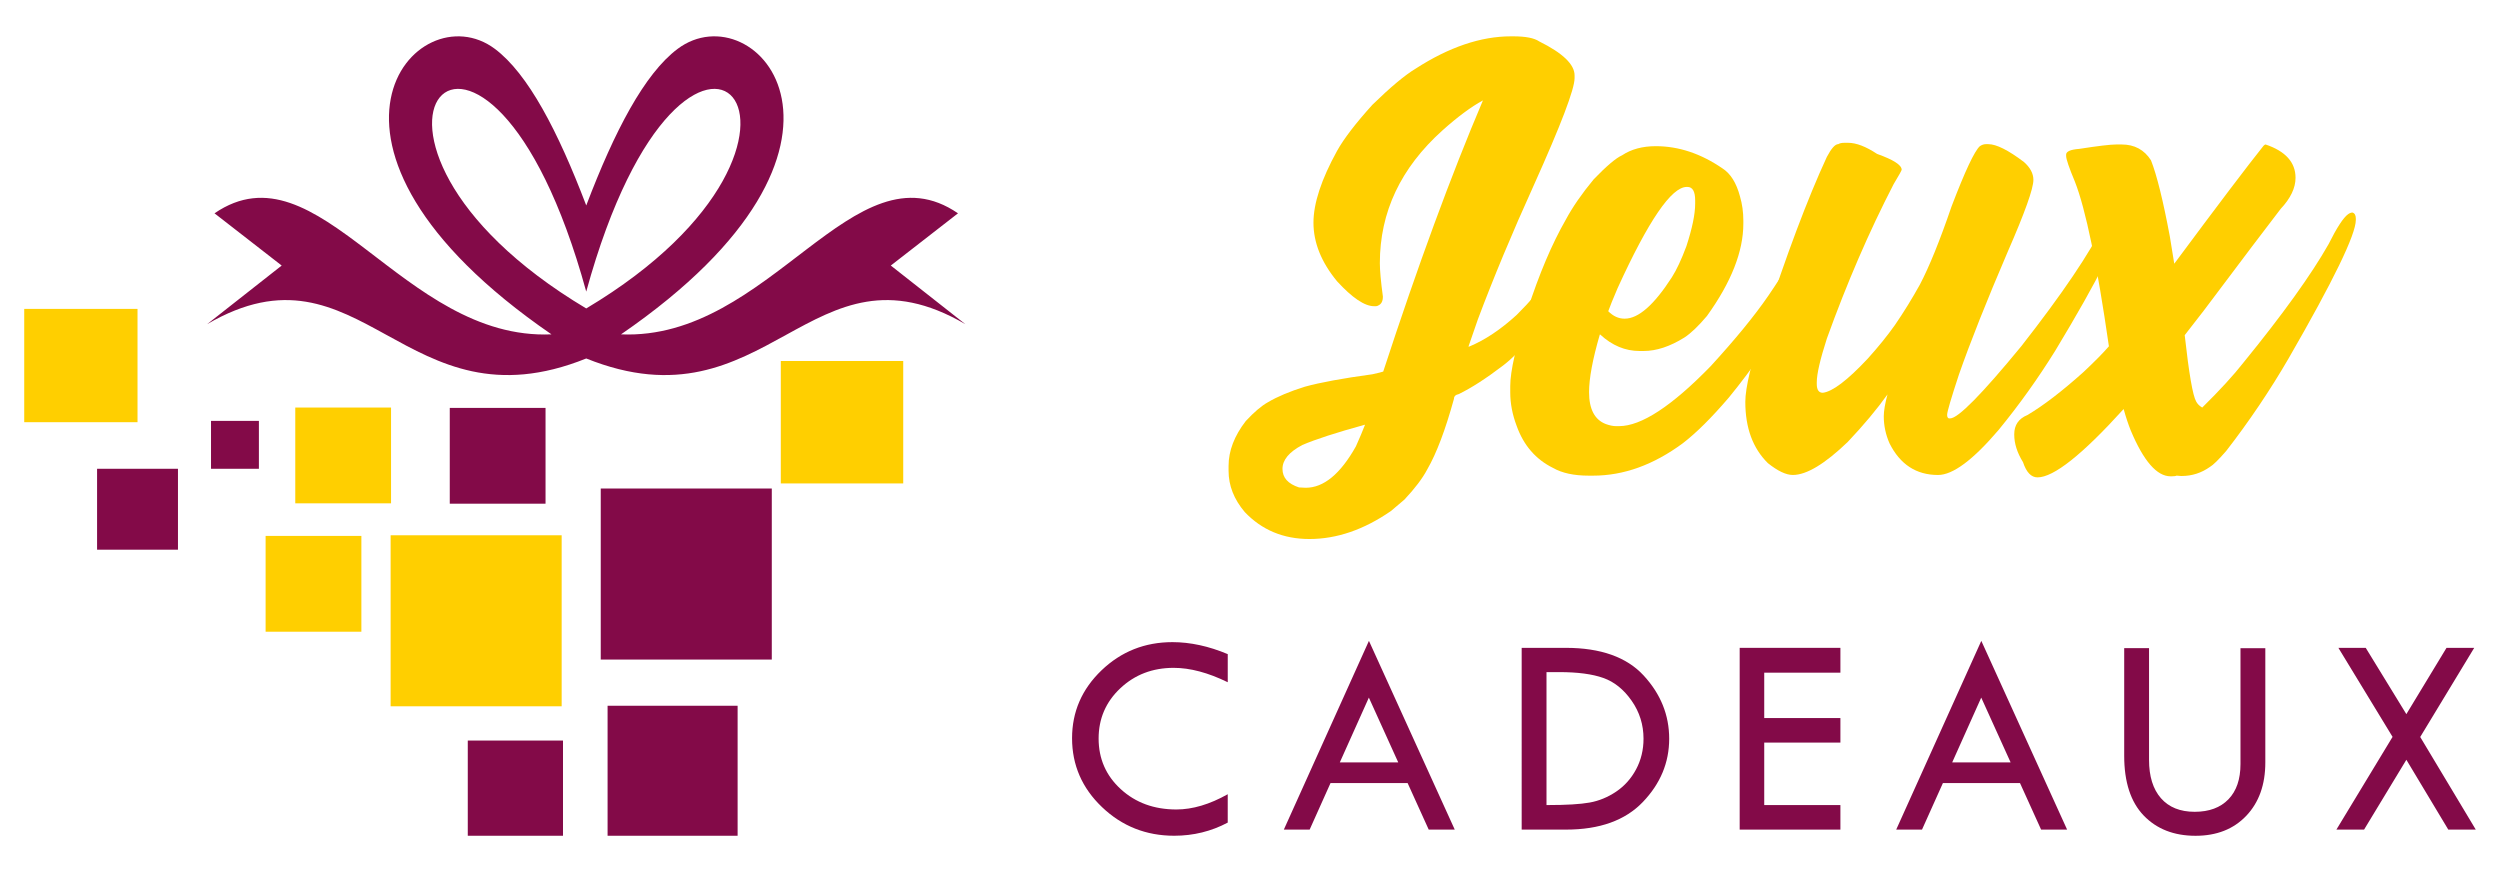 <?xml version="1.0" encoding="utf-8"?>
<!-- Generator: Adobe Illustrator 16.0.0, SVG Export Plug-In . SVG Version: 6.00 Build 0)  -->
<!DOCTYPE svg PUBLIC "-//W3C//DTD SVG 1.1//EN" "http://www.w3.org/Graphics/SVG/1.1/DTD/svg11.dtd">
<svg version="1.1" id="Calque_1" xmlns="http://www.w3.org/2000/svg" xmlns:xlink="http://www.w3.org/1999/xlink" x="0px" y="0px"
	 width="172px" height="60px" viewBox="0 0 172 60" enable-background="new 0 0 172 60" xml:space="preserve">
<g>
	<g>
		<g>
			<path fill="#FFCF00" d="M103.95,2.5h0.162c0.849,0,1.444,0.116,1.784,0.348c1.622,0.804,2.435,1.584,2.435,2.341v0.186
				c0,0.757-0.937,3.214-2.806,7.371c-1.5,3.306-2.78,6.382-3.847,9.225c-0.186,0.541-0.402,1.166-0.649,1.876h0.046
				c1.081-0.447,2.17-1.173,3.268-2.177c0.989-0.989,1.623-1.731,1.901-2.226c0.835-1.206,1.607-2.526,2.318-3.964
				c0.4-0.71,0.733-1.066,0.996-1.066h0.047c0.154,0,0.231,0.147,0.231,0.44c0,0.727-0.634,2.334-1.9,4.821
				c-0.556,1.005-1.291,2.071-2.203,3.199c-0.958,1.065-1.73,1.823-2.317,2.271c-1.175,0.896-2.195,1.553-3.06,1.971
				c-0.216,0.045-0.324,0.154-0.324,0.324c-0.588,2.134-1.198,3.748-1.831,4.844c-0.325,0.62-0.85,1.314-1.576,2.087l-0.928,0.787
				c-1.854,1.283-3.723,1.926-5.608,1.926c-1.793,0-3.276-0.62-4.451-1.856c-0.742-0.878-1.112-1.822-1.112-2.827v-0.348
				c0-1.033,0.394-2.062,1.182-3.083c0.572-0.618,1.082-1.05,1.53-1.299c0.649-0.384,1.492-0.74,2.527-1.063
				c1.066-0.296,2.619-0.581,4.659-0.859c0.417-0.093,0.664-0.153,0.742-0.186c2.379-7.277,4.666-13.497,6.861-18.658
				c-0.82,0.448-1.747,1.136-2.782,2.063c-2.874,2.581-4.311,5.624-4.311,9.133c0,0.51,0.07,1.274,0.208,2.294v0.022
				c0,0.31-0.108,0.51-0.324,0.604c-0.047,0.03-0.101,0.046-0.163,0.046h-0.116c-0.649,0-1.499-0.57-2.549-1.715
				c-1.083-1.313-1.623-2.658-1.623-4.033c0-1.328,0.541-2.975,1.623-4.938c0.464-0.834,1.274-1.892,2.434-3.175
				c1.236-1.206,2.226-2.032,2.967-2.48C99.692,3.241,101.879,2.5,103.95,2.5z M88.235,32.261c0,0.603,0.378,1.026,1.135,1.274
				c0.217,0.015,0.371,0.023,0.464,0.023c1.236,0,2.388-0.95,3.454-2.851c0.263-0.589,0.47-1.081,0.625-1.483H93.89
				c-1.963,0.54-3.392,1.005-4.288,1.391C88.69,31.094,88.235,31.644,88.235,32.261z"/>
			<path fill="#FFCF00" d="M113.917,10.057c1.575,0,3.105,0.51,4.588,1.528c0.557,0.356,0.958,0.997,1.205,1.925
				c0.154,0.524,0.232,1.081,0.232,1.669v0.209c0,1.915-0.835,4.032-2.503,6.35c-0.588,0.696-1.104,1.191-1.554,1.484
				c-0.989,0.617-1.923,0.926-2.804,0.926h-0.278c-0.989,0-1.893-0.378-2.712-1.134h-0.023c-0.495,1.697-0.741,3.021-0.741,3.962
				c0,1.175,0.386,1.908,1.159,2.201c0.263,0.094,0.494,0.141,0.695,0.141h0.208c1.53,0,3.631-1.376,6.306-4.126
				c1.698-1.854,3.021-3.469,3.964-4.844c1.111-1.623,2.178-3.385,3.198-5.285c0.186-0.293,0.331-0.44,0.439-0.44
				c0.201,0,0.302,0.124,0.302,0.371c0,0.834-0.896,3.005-2.688,6.513c-0.974,1.854-2.295,3.801-3.963,5.841
				c-1.191,1.392-2.249,2.442-3.175,3.152c-2.009,1.483-4.065,2.225-6.166,2.225h-0.301c-1.02,0-1.84-0.178-2.458-0.532
				c-1.189-0.587-2.025-1.554-2.503-2.896c-0.293-0.773-0.44-1.539-0.44-2.297v-0.438c0-1.022,0.395-2.76,1.182-5.217
				c0.804-2.487,1.685-4.566,2.642-6.235c0.464-0.865,1.105-1.792,1.924-2.78c0.881-0.912,1.53-1.461,1.947-1.646
				C112.231,10.265,113.004,10.057,113.917,10.057z M110.647,21.413c0.34,0.34,0.711,0.511,1.112,0.511h0.024
				c0.941,0,2.022-0.95,3.244-2.852c0.325-0.51,0.657-1.221,0.997-2.133c0.402-1.235,0.603-2.209,0.603-2.92v-0.232
				c0-0.617-0.178-0.926-0.534-0.926h-0.046c-1.051,0-2.635,2.317-4.751,6.952C110.972,20.571,110.755,21.104,110.647,21.413z"/>
			<path fill="#FFCF00" d="M126.896,9.825h0.254c0.557,0,1.222,0.254,1.993,0.764c1.128,0.402,1.692,0.766,1.692,1.09
				c0,0.046-0.186,0.379-0.556,0.996c-1.685,3.261-3.215,6.8-4.59,10.616c-0.464,1.437-0.695,2.44-0.695,3.013v0.115
				c0,0.403,0.139,0.604,0.416,0.604c0.665-0.078,1.693-0.858,3.084-2.341c0.726-0.805,1.353-1.578,1.876-2.318
				c0.604-0.88,1.176-1.808,1.717-2.781c0.649-1.235,1.375-3.028,2.179-5.377c0.926-2.426,1.576-3.81,1.947-4.148
				c0.139-0.093,0.277-0.14,0.417-0.14h0.162c0.556,0,1.375,0.409,2.457,1.229c0.433,0.385,0.649,0.795,0.649,1.227
				c0,0.604-0.588,2.249-1.763,4.938c-1.452,3.385-2.572,6.203-3.361,8.459c-0.54,1.64-0.811,2.56-0.811,2.76v0.023
				c0,0.122,0.037,0.201,0.116,0.231h0.092c0.542,0,2.173-1.653,4.891-4.961c2.829-3.615,4.729-6.428,5.703-8.436
				c0.369-0.526,0.647-0.789,0.833-0.789h0.07c0.171,0,0.255,0.154,0.255,0.464c0,1.051-1.507,4.072-4.519,9.062
				c-1.19,1.917-2.488,3.733-3.895,5.449c-1.762,2.07-3.152,3.105-4.172,3.105c-1.5,0-2.613-0.728-3.339-2.18
				c-0.264-0.603-0.394-1.221-0.394-1.854c0-0.37,0.085-0.874,0.255-1.507c-0.727,1.019-1.638,2.109-2.735,3.268
				c-1.576,1.516-2.835,2.272-3.777,2.272c-0.465,0-1.035-0.27-1.716-0.813c-1.036-1.021-1.553-2.426-1.553-4.217
				c0-0.974,0.418-2.729,1.252-5.262c1.576-4.852,3.028-8.715,4.357-11.589c0.309-0.587,0.571-0.881,0.788-0.881
				C126.571,9.855,126.71,9.825,126.896,9.825z"/>
			<path fill="#FFCF00" d="M145.6,9.94h0.372c0.88,0,1.553,0.363,2.016,1.089c0.403,1.02,0.834,2.766,1.297,5.238l0.304,1.877
				c2.981-4.017,5.029-6.721,6.141-8.112c0.062-0.061,0.107-0.092,0.141-0.092c1.374,0.463,2.062,1.229,2.062,2.294
				c0,0.695-0.338,1.407-1.02,2.133c-0.85,1.098-2.617,3.438-5.308,7.022l-1.297,1.67c0.293,2.642,0.556,4.163,0.788,4.565
				c0.091,0.172,0.23,0.308,0.418,0.416c1.22-1.204,2.162-2.231,2.826-3.081c2.72-3.338,4.674-6.058,5.865-8.159
				c0.57-1.143,1.021-1.831,1.344-2.063c0.108-0.076,0.208-0.115,0.301-0.115c0.154,0.047,0.231,0.186,0.231,0.417v0.093
				c0,1.005-1.538,4.172-4.612,9.504c-1.281,2.208-2.72,4.343-4.311,6.396c-0.525,0.604-0.896,0.966-1.113,1.09
				c-0.587,0.417-1.236,0.626-1.945,0.626h-0.046c-0.081,0-0.181-0.008-0.304-0.024c-0.061,0.031-0.177,0.046-0.348,0.046h-0.068
				c-0.942,0-1.855-1.05-2.737-3.15c-0.169-0.419-0.331-0.905-0.485-1.462h-0.022c-2.83,3.124-4.799,4.685-5.91,4.685
				c-0.434,0-0.766-0.35-0.996-1.045c-0.403-0.649-0.604-1.282-0.604-1.9v-0.024c0-0.631,0.302-1.072,0.905-1.319
				c1.096-0.648,2.387-1.638,3.87-2.968c0.772-0.727,1.352-1.313,1.738-1.762c-0.818-5.67-1.6-9.448-2.342-11.333
				c-0.401-0.959-0.601-1.546-0.601-1.763v-0.092c0-0.216,0.3-0.349,0.902-0.395C144.35,10.041,145.197,9.94,145.6,9.94z"/>
		</g>
		<g>
			<path fill="#830A48" d="M84.469,45.004v1.934c-1.35-0.66-2.588-0.99-3.721-0.99c-1.452,0-2.675,0.469-3.672,1.407
				c-0.995,0.936-1.491,2.09-1.491,3.456c0,1.392,0.509,2.555,1.526,3.484c1.017,0.932,2.292,1.397,3.823,1.397
				c1.113,0,2.29-0.349,3.534-1.049v1.952c-1.133,0.601-2.36,0.904-3.682,0.904c-1.937,0-3.593-0.657-4.966-1.969
				c-1.374-1.31-2.062-2.892-2.062-4.74c0-1.818,0.676-3.374,2.026-4.67c1.352-1.294,2.979-1.941,4.883-1.941
				C81.893,44.18,83.16,44.455,84.469,45.004z"/>
			<path fill="#830A48" d="M94.183,44.091l5.904,12.986h-1.791l-1.451-3.2h-5.306l-1.435,3.2h-1.776L94.183,44.091z M94.178,47.995
				l-2,4.46H96.2L94.178,47.995z"/>
			<path fill="#830A48" d="M104.691,44.572h3.033c2.401,0,4.187,0.635,5.359,1.903c1.172,1.271,1.757,2.719,1.757,4.349
				c0,1.644-0.605,3.096-1.816,4.358c-1.211,1.262-2.97,1.895-5.281,1.895h-3.052V44.572z M106.399,46.24v9.148h0.098
				c1.271,0,2.224-0.057,2.867-0.172c0.641-0.114,1.25-0.364,1.826-0.751c0.575-0.387,1.034-0.899,1.374-1.536s0.51-1.34,0.51-2.105
				c0-0.961-0.271-1.831-0.815-2.61c-0.543-0.778-1.192-1.302-1.949-1.57c-0.755-0.27-1.771-0.403-3.047-0.403H106.399z"/>
			<path fill="#830A48" d="M119.69,44.572h6.93v1.708h-5.241v3.122h5.241v1.688h-5.241v4.299h5.241v1.688h-6.93V44.572z"/>
			<path fill="#830A48" d="M136.314,44.091l5.903,12.986h-1.789l-1.451-3.2h-5.306l-1.437,3.2h-1.775L136.314,44.091z
				 M136.309,47.995l-1.999,4.46h4.021L136.309,47.995z"/>
			<path fill="#830A48" d="M146.146,44.592h1.708v7.685c0,1.14,0.275,2.019,0.82,2.641s1.319,0.934,2.319,0.934
				c0.997,0,1.77-0.288,2.323-0.859c0.553-0.572,0.829-1.379,0.829-2.419v-7.98h1.709v7.863c0,1.529-0.438,2.753-1.312,3.671
				c-0.872,0.916-2.037,1.374-3.489,1.374c-1.484,0-2.674-0.466-3.567-1.394c-0.894-0.931-1.341-2.301-1.341-4.113V44.592z"/>
			<path fill="#830A48" d="M160.881,44.572h1.881l2.795,4.561l2.763-4.561h1.906l-3.715,6.132l3.822,6.373h-1.891l-2.884-4.805
				l-2.91,4.805h-1.904l3.865-6.38L160.881,44.572z"/>
		</g>
	</g>
	<g>
		<rect x="26.875" y="36.827" fill-rule="evenodd" clip-rule="evenodd" fill="#FFCF00" width="11.767" height="11.766"/>
		<rect x="20.315" y="28.039" fill-rule="evenodd" clip-rule="evenodd" fill="#FFCF00" width="6.589" height="6.59"/>
		<rect x="18.274" y="36.871" fill-rule="evenodd" clip-rule="evenodd" fill="#FFCF00" width="6.589" height="6.591"/>
		<rect x="6.679" y="32.252" fill-rule="evenodd" clip-rule="evenodd" fill="#830A48" width="5.565" height="5.567"/>
		<rect x="1.667" y="21.252" fill-rule="evenodd" clip-rule="evenodd" fill="#FFCF00" width="7.794" height="7.795"/>
		<rect x="53.719" y="24.836" fill-rule="evenodd" clip-rule="evenodd" fill="#FFCF00" width="8.423" height="8.424"/>
		<g>
			<rect x="32.183" y="50.95" fill-rule="evenodd" clip-rule="evenodd" fill="#830A48" width="6.551" height="6.55"/>
			<rect x="41.802" y="48.556" fill-rule="evenodd" clip-rule="evenodd" fill="#830A48" width="8.946" height="8.944"/>
			<rect x="41.331" y="33.61" fill-rule="evenodd" clip-rule="evenodd" fill="#830A48" width="11.768" height="11.768"/>
			<rect x="30.944" y="28.064" fill-rule="evenodd" clip-rule="evenodd" fill="#830A48" width="6.589" height="6.59"/>
			<rect x="14.518" y="28.957" fill-rule="evenodd" clip-rule="evenodd" fill="#830A48" width="3.294" height="3.295"/>
			<path fill-rule="evenodd" clip-rule="evenodd" fill="#830A48" d="M19.38,18.27l-4.622-3.594
				c7.174-4.91,12.903,8.767,23.184,8.328C19.019,9.999,28.672-0.658,34.044,3.36c2.284,1.709,4.344,5.661,6.29,10.776
				c1.945-5.115,4.006-9.067,6.29-10.776c5.371-4.019,15.025,6.639-3.898,19.644c10.28,0.438,16.01-13.238,23.184-8.328
				l-4.623,3.594l5.128,4.032c-10.627-6.207-13.576,7.394-26.082,2.361c-12.506,5.032-15.455-8.568-26.081-2.361L19.38,18.27
				L19.38,18.27z M40.333,20.062c-6.943-25.297-19.923-10.737,0,1.16C60.257,9.324,47.278-5.235,40.333,20.062z"/>
		</g>
	</g>
</g>
</svg>
